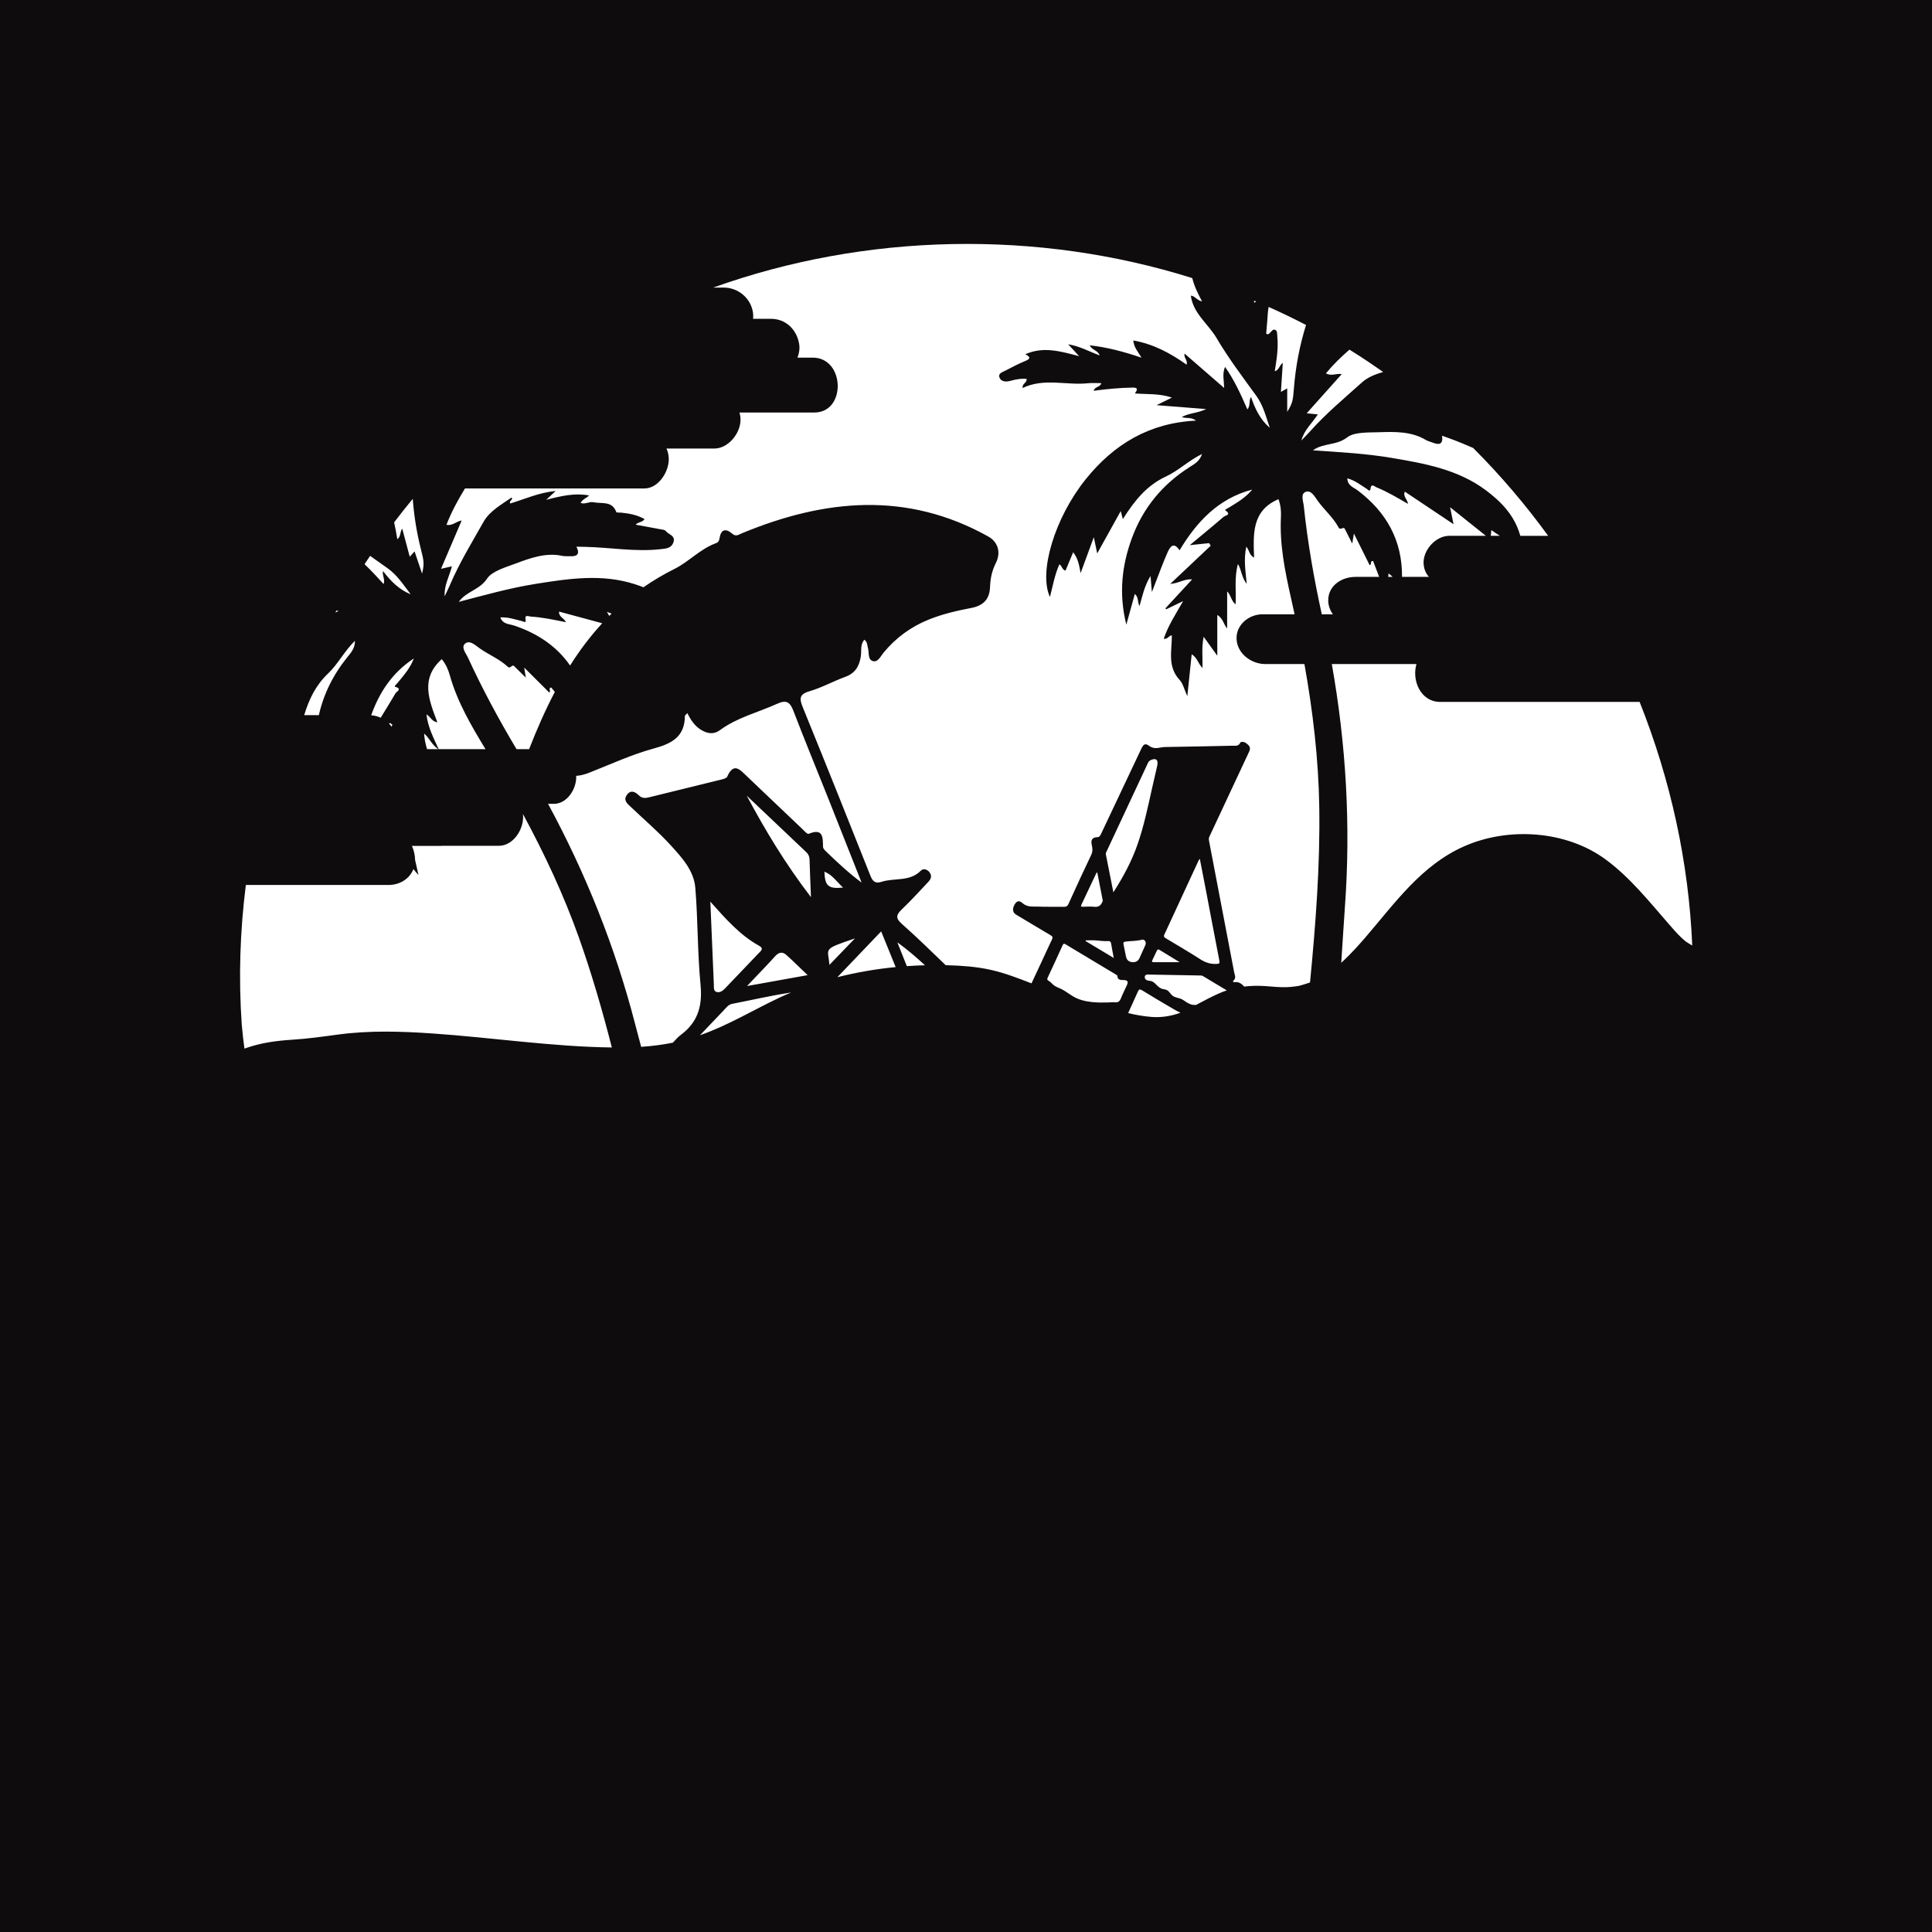 <svg width="1056" height="1056" viewBox="0 0 1056 1056" fill="none" xmlns="http://www.w3.org/2000/svg">
<path d="M1055.92 0H0.08C0.08 0 0 0.04 0 0.08V1055.92C0 1055.92 0.04 1056 0.08 1056H1055.92C1055.92 1056 1056 1055.96 1056 1055.92V0.08C1056 0.08 1055.96 0 1055.92 0ZM781.04 315.32H766.33C766.48 295.4 757.82 279.95 742.08 268.03C739.89 266.37 736.52 265.51 736.42 261.44C740.57 262.57 743.64 265.06 746.95 267.13C747.52 267.48 748.83 269.07 749.04 267.35C749.45 263.86 751.18 265.89 752.33 266.35C758.24 268.74 763.73 272.02 769.58 275.42C769.25 272.76 766.7 271.39 767.86 268.72C776.59 274.55 785.22 280.33 794.48 286.52C793.82 283.27 793.31 280.77 792.59 277.23C799.46 282.72 805.67 287.68 812.16 292.87H792.17C784.65 292.87 777.69 300.8 778.12 308.1C778.3 311.13 779.39 313.5 781.04 315.32ZM728.51 335.77H722.48C718.15 316.19 714.73 296.45 712.62 276.51C712.35 273.92 710.68 269.9 713.71 268.83C716.74 267.76 718.61 271.51 720.35 273.89C723.92 278.78 728.63 282.77 731.57 288.17C731.8 288.6 732.21 289.22 733.08 288.93C734.69 288.39 734.73 288.44 735.17 289.31C736.35 291.63 737.52 293.95 739.11 297.1C739.46 295.02 739.65 293.9 740.03 291.61C743.29 298.18 745.98 303.58 748.64 308.95C749.95 308.5 748.64 306.54 750.5 306.61C751.59 309.46 752.69 312.33 753.83 315.32H740.88C733.45 315.32 726.02 319.97 725.98 328.11C725.97 330.86 726.94 333.51 728.52 335.77H728.51ZM700.13 214.19C700.49 208.65 700.81 203.65 701.16 198.34C699.19 199.72 699.18 202.25 696.76 202.94C697.77 196.55 698.8 190.34 698.16 184.04C698.03 182.74 698.3 180.99 697.11 180.35C695.68 179.58 694.93 181.35 693.94 182.11C693.45 182.48 693.05 183.13 692.08 182.34C692.39 178.55 692.76 174.57 693.02 170.59C693.08 169.68 693.3 168.71 693.41 167.76C700.32 170.84 707.14 174.13 713.86 177.63C710.34 188.87 708.15 200.53 707.22 212.38C706.72 218.73 706.59 220.27 703.57 225.11V212.29C702.48 212.9 701.57 213.4 700.14 214.2L700.13 214.19ZM685.47 164.34C685.86 164.5 686.25 164.67 686.64 164.83C686.26 165.07 685.87 165.29 685.47 165.47C685.47 165.09 685.47 164.72 685.47 164.34ZM714.21 225.9C720.86 218.47 726.98 211.62 733.37 204.48C730.26 203.97 727.6 205.79 724.74 204.05C728.63 199.33 732.95 195.16 737.58 191.12C738.3 191.57 739.03 192.01 739.75 192.46C745.27 195.93 750.68 199.56 756 203.31C751.74 204.57 747.65 206.13 744.5 208.96C734.89 217.59 724.91 225.91 716.24 235.58C714.65 237.35 712.96 239.04 711.31 240.77C712.82 235.04 717.16 231.33 720.3 226.51C718.3 226.31 716.72 226.15 714.21 225.89V225.9ZM761.17 315.32H758.77C758.81 314.7 758.86 314.07 758.95 313.43C759.81 314.02 760.54 314.65 761.17 315.32ZM830.98 292.87C830.92 292.69 830.86 292.51 830.81 292.33C827.75 281.7 820.53 274.2 811.99 267.85C796.76 256.54 778.67 253.33 760.59 250.27C746.51 247.89 732.25 247.15 717.62 246.14C723.4 241.98 730.5 243.62 736.34 239.06C740.19 236.05 747.97 236.43 753.75 236.25C762.26 235.98 771.38 235.7 779.34 240.47C780.46 241.14 781.82 241.43 783.06 241.92C786.46 243.26 788.89 243.12 788.21 238.16C789.89 238.76 791.28 239.26 792.67 239.76C796.9 241.29 801.04 243.05 805.18 244.83C820.09 259.72 833.81 275.82 846.21 292.89H830.97L830.98 292.87ZM819.83 292.87H814.82C814.94 291.81 815.04 290.89 815.17 289.73C816.74 290.88 818.28 291.93 819.83 292.87ZM287.31 339.02C286.58 335.59 288.87 336.95 290.1 337.02C296.47 337.39 302.71 338.75 309.35 340.09C308.18 337.68 305.33 337.19 305.58 334.29C313.38 336.39 321.12 338.48 329.17 340.66C322.59 347.8 316.79 355.54 311.6 363.76C304.41 353.4 294.04 346.27 280.94 341.89C278.33 341.02 274.87 341.28 273.47 337.46C277.76 337.21 281.47 338.58 285.27 339.48C285.92 339.63 287.68 340.72 287.32 339.02H287.31ZM331.73 334.45C332.59 334.76 333.44 335.07 334.29 335.38C333.86 335.8 333.43 336.22 333.01 336.65C332.61 335.96 332.19 335.23 331.73 334.45ZM490.47 515.06C495.9 518.96 500.82 523.22 505.58 527.59C502.29 527.68 498.98 527.85 495.66 528.08C493.93 523.74 492.2 519.4 490.47 515.06ZM414.94 516.96C417.69 518.48 415.85 519.78 414.73 520.96C408.59 527.43 402.39 533.85 396.24 540.31C394.96 541.66 393.37 542.71 391.64 542.19C389.9 541.67 390.24 539.7 390.18 538.22C389.55 523.69 388.94 509.16 388.26 492.83C397.06 502.72 404.72 511.32 414.95 516.96H414.94ZM408.14 434.9C419.01 445.21 429.88 455.53 440.76 465.83C441.94 466.95 442.45 468.23 442.49 469.87C442.66 476.16 442.95 482.45 443.26 490.38C429.26 472.13 418.29 453.85 408.14 434.9ZM423.59 522.74C425.56 520.55 427.55 519.98 429.72 521.89C433.39 525.14 436.85 528.62 441.44 533C430.06 535.04 420.17 536.82 408.31 538.95C414.39 532.54 419.1 527.73 423.6 522.74H423.59ZM450.61 476.43C454.9 478.16 457.16 481.69 460.78 485.15C452.71 485.93 450.88 484.25 450.61 476.43ZM467.3 512.91C462.33 518.07 458.17 522.38 453.34 527.4C452.65 517.96 449.1 519.16 467.3 512.91ZM457.7 534.12C465.46 525.99 473.24 517.86 481.63 509.08C484.55 516.27 487.08 522.47 489.55 528.59C478.85 529.64 468.13 531.47 457.69 534.12H457.7ZM451.19 465.08C450.59 464.5 449.87 463.65 449.85 462.91C449.74 457.72 450 452.47 441.98 455.76C441.22 456.07 439.3 453.85 438.06 452.67C428.08 443.2 418.14 433.69 408.16 424.22C404.6 420.84 401.05 416.41 397.51 424.47C397.02 425.59 394.52 426.02 392.87 426.43C380.36 429.55 367.82 432.57 355.3 435.67C353.12 436.21 351.15 436.65 349.25 434.78C347.23 432.78 344.75 431.51 342.62 434.51C340.53 437.46 342.94 439.3 344.84 441.11C352.12 448.03 359.81 454.57 366.56 461.97C372.66 468.66 379.27 475.81 380.05 485.27C381.5 502.88 381.21 520.63 382.9 538.21C384 549.62 381.58 558.54 372.29 565.52C370.63 566.77 369.19 568.32 367.78 569.91C362.07 571.07 356.32 571.79 350.45 572.19C349.35 568.1 348.26 564.01 347.2 559.92C336.28 517.66 320.2 477.53 299.56 439.36H302.76C310.15 439.36 315.32 430.86 314.93 424.07C317.43 423.94 319.93 423.19 322.51 422.17C334.08 417.6 345.49 412.34 357.44 409.09C367.37 406.39 374.27 402.6 374.36 391.32C374.36 390.87 375.16 390.42 375.73 389.81C377.64 393.74 379.91 397.1 383.69 399.22C387.03 401.09 390.27 401.46 393.5 399.09C402.98 392.11 414.41 389.39 424.9 384.62C430.05 382.28 431.92 383.99 433.73 388.71C439.74 404.4 446.16 419.94 452.38 435.56C458.6 451.17 464.76 466.8 470.94 482.41C463.71 477.06 457.42 471.09 451.16 465.07L451.19 465.08ZM277.41 364.33C277.77 364.66 278.35 365.12 279.08 364.57C280.43 363.54 280.48 363.58 281.19 364.26C283.05 366.08 284.9 367.91 287.41 370.38C287.08 368.3 286.89 367.18 286.52 364.88C291.72 370.06 295.99 374.32 300.23 378.55C301.33 377.7 299.46 376.27 301.24 375.74C301.91 376.55 302.59 377.37 303.27 378.19C298.02 388.17 293.42 398.67 289.2 409.47H282.32C272.61 393.21 263.65 376.55 255.73 359.34C254.64 356.98 251.78 353.7 254.3 351.72C256.83 349.73 259.8 352.69 262.21 354.39C267.16 357.88 272.9 360.15 277.41 364.33ZM265.32 409.4C265.32 409.4 265.35 409.45 265.36 409.47H239.76C236.76 402.93 233.88 397.33 233.1 390.47C235.47 391.93 236.11 394.43 239.06 394.79C234.51 382.77 229.56 370.9 241.47 360.27C243.75 363.1 245 366.03 245.85 369.06C249.96 383.66 257.5 396.55 265.31 409.38L265.32 409.4ZM230.09 300.31C231.65 306.49 232.02 307.98 230.7 313.54C229.43 309.78 228.06 305.74 226.6 301.39C225.76 302.31 225.06 303.08 223.96 304.3C222.53 298.93 221.24 294.1 219.86 288.95C218.43 290.89 219.24 293.29 217.16 294.72C216.63 291.6 216.11 288.53 215.42 285.52C218.73 281.16 222.12 276.87 225.61 272.65C226.28 281.95 227.79 291.2 230.09 300.31ZM212.6 395.45C212.81 395.35 213.02 395.26 213.23 395.16C213.66 395.5 214.09 395.85 214.52 396.19C214.34 396.52 214.16 396.86 213.99 397.19C213.58 396.57 213.12 395.98 212.6 395.44V395.45ZM211.91 310.64C217.16 314.36 220.61 319.81 224.48 324.84C218.1 322.25 213.53 317.59 209.34 312.12C208.8 314.62 210.63 316.58 209.67 319.24C206.26 315.49 202.88 311.83 199.26 308.38C200.26 306.86 201.27 305.34 202.29 303.82C205.5 306.1 208.72 308.36 211.92 310.64H211.91ZM188.29 326.24C188.19 326.34 188.09 326.42 187.99 326.52C188.04 326.44 188.08 326.36 188.13 326.28C188.19 326.27 188.24 326.25 188.29 326.24ZM185.07 334C184.47 334.23 183.9 334.5 183.31 334.74C183.5 334.39 183.68 334.04 183.88 333.7C184.26 333.76 184.65 333.85 185.07 334ZM179.27 368.18C184.65 363.08 188.17 356 194 350.22C194.05 354.34 191.91 356.66 189.97 359.06C182.15 368.69 176.89 379.3 174.28 390.88H166.27C168.86 382.35 172.47 374.63 179.28 368.17L179.27 368.18ZM226.22 359.87C224.27 365.04 220.74 369.14 217.27 373.3C216.75 373.92 215.25 375.19 216 375.4C220.07 376.5 216.68 378.09 216.19 378.93C213.6 383.33 210.93 387.68 208.09 392.29C206.46 391.55 204.69 391.09 202.88 390.95C207.29 378.56 214.3 367.72 226.22 359.88V359.87ZM233.41 409.47C232.6 406.74 231.98 403.94 231.81 400.92C234.8 403.51 235.94 407.03 239.54 409.47H233.41ZM184.85 565.46C176.37 566.6 168.11 567.78 159.56 568.31C151.28 568.83 143.1 569.93 135.21 572.6C134.66 572.79 134.13 572.97 133.6 573.16C133.01 568.8 132.52 564.42 132.14 560.04C130.36 534.6 131.17 509.01 134.38 483.71H212.37C218.41 483.71 223.87 480.44 225.96 475.03C226.78 476.03 227.67 477.13 228.73 478.26C228.08 475.36 227.46 472.64 226.87 470C226.86 467.6 226.27 464.88 225.16 462.37H240.65C241.05 462.37 241.46 462.34 241.86 462.3H272.63C280.5 462.3 286.06 453.54 285.92 446.4C285.91 445.89 285.87 445.39 285.81 444.89C297.59 466.66 308.11 489.07 316.45 512.55C323.46 532.27 329.24 552.32 334.43 572.53C301.72 572.11 269.2 567.14 236.61 564.89C219.37 563.7 202.04 563.16 184.86 565.46H184.85ZM382.59 565.84C386.81 561.42 391.03 557 395.25 552.58C396.75 551.01 397.99 549.09 400.32 548.65C410.71 546.68 421.02 544.21 432.42 542.48C430.24 543.39 428.09 544.33 425.97 545.33C411.31 552.25 398.41 560.21 383.12 565.66C382.94 565.72 382.76 565.78 382.59 565.84ZM665.93 543.13C662.24 544.79 658.64 546.66 655.08 548.58C654.65 548.81 654.21 549.05 653.77 549.29C653.32 549.29 652.87 549.27 652.42 549.26C651.35 549.24 650.49 548.85 649.56 548.39C648.02 547.63 646.79 546.39 645.15 545.83C643.68 545.33 642.03 545.16 640.79 544.16C639.69 543.27 639.08 541.83 637.82 541.18C637.09 540.8 636.24 540.76 635.45 540.55C633.75 540.11 632.77 538.97 631.58 537.79C630.92 537.13 630.13 536.49 629.21 536.25C628.37 536.02 627.52 536.1 626.7 535.7C625.48 535.1 625.23 533.09 626.76 532.71C627.15 532.61 627.57 532.67 627.98 532.68C637.24 532.84 646.49 533.01 655.75 533.18C656.35 533.19 656.94 533.17 657.52 533.51C661.86 536.12 666.2 538.72 670.54 541.33C668.99 541.84 667.46 542.44 665.93 543.13ZM622.87 523.61C622.15 525.21 620.91 525.98 619.15 525.92C617.103 525.847 615.87 524.82 615.45 522.84C614.99 520.65 614.57 518.45 614.11 516.26C613.91 515.31 614.05 514.81 615.21 514.66C618.16 514.28 621.14 514.42 624.08 513.64C625.68 513.21 626.73 515.01 626.04 516.55C624.99 518.9 623.93 521.25 622.87 523.6V523.61ZM664.98 526.87C661.73 527.02 658.95 526.18 656.19 524.4C650.01 520.42 643.65 516.72 637.35 512.93C636.46 512.4 635.84 512.03 636.44 510.75C642.73 497.25 648.95 483.71 655.2 470.19C655.28 470.01 655.44 469.87 655.8 469.4C656.9 475.04 657.93 480.3 658.94 485.57C661.45 498.73 663.92 511.9 666.48 525.04C666.77 526.54 666.47 526.8 664.98 526.87ZM644.81 525.93C639.94 525.93 635.26 525.93 630.59 525.93C629.52 525.93 629.52 525.47 629.92 524.67C630.74 523.03 631.53 521.38 632.28 519.71C632.64 518.92 633.01 518.72 633.82 519.22C637.44 521.47 641.09 523.66 644.82 525.93H644.81ZM632.47 418.77C631.54 422.95 630.53 427.11 629.6 431.29C627.35 441.37 625.23 451.48 621.85 461.27C618.62 470.64 613.97 479.29 608.55 487.72C607.18 480.81 605.81 473.89 604.44 466.98C604.29 466.25 604.71 465.67 604.99 465.06C612.54 448.92 620.08 432.79 627.63 416.65C628.22 415.39 631.22 414.37 632.09 415.28C632.98 416.21 632.73 417.57 632.46 418.76L632.47 418.77ZM605.59 514.38C606.67 514.3 607.16 514.7 607.33 515.79C607.73 518.26 608.23 520.71 608.78 523.62C603.4 520.39 598.41 517.39 593.42 514.4C593.42 514.26 593.43 514.12 593.44 513.98C595.33 513.98 597.22 513.86 599.1 514.01C601.26 514.18 603.41 514.53 605.59 514.38ZM602.41 493.18C601.55 495.19 600.14 495.87 597.96 495.63C595.94 495.41 593.88 495.6 591.84 495.61C591.13 495.61 590.57 495.54 591.03 494.59C593.81 488.71 596.59 482.83 599.36 476.96C599.5 476.98 599.64 476.99 599.78 477.01C600.76 482.03 601.74 487.06 602.73 492.08C602.82 492.52 602.58 492.82 602.42 493.19L602.41 493.18ZM609.8 532.57C610.14 532.78 610.68 533.06 610.7 533.33C610.86 535.8 612.59 535.64 614.34 535.69C616.34 535.75 616.8 536.6 615.97 538.41C615.09 540.33 614.16 542.21 613.3 544.14C612.65 545.6 612.34 547.46 610.53 547.82C609.77 547.97 608.95 547.76 608.17 547.8C607.23 547.85 606.29 547.89 605.34 547.93C604.05 547.97 602.76 547.99 601.47 547.97C600.82 547.97 600.17 547.94 599.52 547.91C595.78 547.73 591.98 547.17 588.54 545.65C585.42 544.27 582.93 541.94 579.87 540.47C578.6 539.86 577.21 539.43 576.08 538.58C575.01 537.77 574.27 536.68 573.06 536.02C572.27 535.59 572.3 535.11 572.65 534.36C575.41 528.45 578.16 522.54 580.84 516.6C581.31 515.55 581.76 515.75 582.51 516.2C591.6 521.67 600.7 527.11 609.79 532.57H609.8ZM629.37 555.83C625.09 555.51 620.83 554.73 616.61 553.75C618.34 549.85 620.22 546.02 621.9 542.1C622.54 540.61 623.1 540.58 624.4 541.38C630.03 544.83 635.69 548.22 641.41 551.53C642.66 552.25 643.91 552.98 645.24 553.53C640.01 555.46 634.65 556.24 629.37 555.84V555.83ZM709.58 538.91C709.01 539 708.45 539.09 707.88 539.17C706.31 539.38 704.75 539.53 703.17 539.58C699.31 539.71 695.62 539.25 691.73 538.99C687.74 538.72 683.83 538.78 679.99 539.25C678.75 537.74 677.07 536.48 674.73 536.84C674.17 536.93 673.65 536.43 674.16 536C675.85 534.58 674.87 532.98 674.58 531.47C670.02 507.49 665.43 483.52 660.83 459.54C660.67 458.71 660.7 458 661.08 457.19C668.25 441.92 675.38 426.64 682.52 411.36C682.75 410.87 683 410.37 683.12 409.85C683.53 408.04 682.28 407.12 681.09 406.18C680.07 405.38 678.23 405.25 677.92 405.92C676.9 408.09 675.11 407.56 673.57 407.6C662.35 407.88 651.13 408.06 639.91 408.26C638.03 408.29 636.19 408.22 634.3 408.6C632.26 409.01 630.17 409.21 628.13 407.69C626.02 406.12 625.01 406.71 623.84 409.2C616.46 424.82 609.07 440.44 601.69 456.06C601.26 456.96 600.87 457.57 599.64 457.6C597.18 457.65 596.15 459.13 596.69 461.52C597.13 463.45 597.41 465.22 596.46 467.22C592.2 476.12 588.1 485.08 584.02 494.06C583.49 495.23 582.87 495.68 581.6 495.66C576.9 495.58 572.2 495.72 567.5 495.54C564.56 495.43 561.51 495.98 558.88 493.64C557.04 492 555.76 492.44 554.66 494.25C553.2 496.65 553.45 498.75 555.32 499.88C561.63 503.66 567.92 507.46 574.25 511.19C575.37 511.85 575.55 512.38 574.97 513.56C573.15 517.28 571.47 521.08 569.71 524.84C567.74 529.06 565.77 533.28 563.8 537.49C556.44 534.62 548.99 531.76 541.27 530.05C533.56 528.34 525.56 527.79 517.69 527.58C517.43 527.58 517.17 527.58 516.92 527.57C508.99 520.02 501.23 512.28 493.01 505.06C489.33 501.83 489.82 500.01 492.95 497.02C498 492.2 502.7 487.01 507.48 481.92C508.94 480.36 509.51 478.58 507.96 476.65C506.62 474.98 504.53 474.65 503.33 475.88C497.26 482.11 488.88 479.68 481.8 482C478.84 482.97 477.12 482.09 475.85 478.91C463.62 448.07 451.29 417.27 438.78 386.55C436.84 381.79 436.86 379.42 442.59 377.77C449.25 375.85 455.44 372.34 462 369.96C467.47 367.97 469.68 364.13 470.52 358.7C470.97 355.78 470.05 352.35 472.46 349.66C474.26 351.04 473.94 352.71 474.38 354.09C475.2 356.65 474.08 360.61 477.28 361.39C479.92 362.03 481.37 358.62 482.99 356.67C489.68 348.62 497.76 342.64 507.53 338.69C515.1 335.63 522.95 333.81 530.87 332.3C537.48 331.04 540.89 327.53 541.14 320.87C541.31 316.3 542.12 312.08 544.28 307.8C547.39 301.66 545.19 296.05 540.25 293.29C495.65 268.36 450.66 272.79 405.5 291.49C403.65 292.26 402.3 293.47 400.26 291.73C396.4 288.43 393.95 289.52 393.22 294.51C393.05 295.68 392.53 296.48 391.35 296.9C382.77 299.98 376.55 307.04 368.65 310.97C362.59 313.99 356.96 317.35 351.71 320.99C350.2 320.4 348.67 319.86 347.11 319.35C329.06 313.5 310.89 316.25 292.78 319.14C278.68 321.39 264.93 325.25 250.75 328.97C254.89 323.18 262.15 322.46 266.22 316.27C268.9 312.19 276.4 310.06 281.82 308.03C289.8 305.05 298.34 301.87 307.41 303.84C308.69 304.12 310.06 303.95 311.39 304.02C315.04 304.21 317.3 303.29 315.07 298.81C316.86 298.84 318.33 298.87 319.81 298.9C333.48 299.2 347.07 301.71 360.8 300.2C363.81 299.87 367.03 299.8 368.14 296.25C369.26 292.68 365.41 292.2 363.91 290.27C363.33 289.52 361.79 289.44 360.65 289.22C356.35 288.39 352.05 287.62 347.41 286.77C348.91 285.18 351.15 285.6 352.31 283.71C348.21 281.44 344.01 280.67 339.71 280.22C338.72 280.12 337 280.28 336.85 279.87C334.55 273.6 328.9 275.46 324.4 274.52C322.07 274.03 319.8 275.83 317.36 274.9C318.42 272.84 320.45 272.35 322.01 270.8C314.16 269.36 307 271.02 298.57 273.17C300.98 270.92 302.18 269.81 303.73 268.36C294.59 269.22 286.84 272.8 278.87 275.21C278.04 273.59 280.55 273.42 279.68 271.89C274.04 275.8 267.59 279.38 264.33 285.17C257.99 296.42 251.19 307.5 246.07 319.43C245.13 321.62 244.07 323.76 243.06 325.92C242.65 320.01 245.58 315.1 247.01 309.54C245.05 309.99 243.5 310.34 241.05 310.9C244.97 301.73 248.58 293.29 252.35 284.48C249.24 284.99 247.31 287.56 244.04 286.84C246.7 279.86 250.21 273.45 254.15 266.98H352.22C360.02 266.98 365.78 257.6 365.53 250.62C365.46 248.57 365.02 246.75 364.29 245.17H390.36C398.1 245.17 404.68 236.87 404.75 229.58C404.76 228.09 404.56 226.72 404.18 225.47H445.1C462.68 225.47 461.87 195.48 444.25 195.48H435.88C436.84 193.06 437.21 190.43 436.81 188.03C435.47 180.09 429.51 174.25 421.34 174.25H411.62C411.74 173.15 411.74 172.03 411.58 170.94C410.45 163 403.49 157.19 395.6 157.19H389.82C473.31 127.27 567.07 125.42 651.68 152C652.74 156.36 654.75 160.52 657.02 164.72C654.19 164.23 653.18 161.72 650.88 161.59C652.16 171.37 660.43 177.05 665 184.84C671.39 195.71 679.19 206.03 686.69 216.37C690.47 221.58 692 227.84 694.05 233.85C688.83 229.36 685.99 223.47 683.78 216.95C682.47 219.15 683.58 221.59 681.81 223.8C678.26 215.71 674.76 207.87 669.59 200.54C668 204.32 668.99 207.65 669.11 212.06C661.44 205.4 654.62 199.47 647.48 193.27C646.9 195.69 649.44 197.07 648.53 199.3C639.65 192.97 630.4 188.05 619.45 186.09C619.74 189.86 621.95 192.18 623.95 195.5C614.24 192.24 605.19 189.8 595.66 188.75C596.73 191.37 600.13 191.42 601.04 194.26C595.46 192.21 590.41 189.29 583.82 188.17C585.94 190.46 587.48 192.13 589.85 194.69C579.37 191.92 570.19 189.28 560.42 193.62C563.31 195.12 563.33 196.11 560.49 197.27C556.81 198.78 553.25 200.62 549.73 202.48C548.09 203.35 545.26 204 546.38 206.54C547.3 208.62 549.81 208.83 552.07 208.21C555.05 207.39 558.06 206.8 561.13 207.11C561.41 209.35 558.65 209.43 558.94 212.08C570.63 206.43 582.8 210.74 594.68 209.47C597.05 209.22 599.48 209.43 601.98 209.43C601.31 211.76 598.41 211.16 597.81 213.6C605.07 212.61 612.02 211.96 619.02 211.85C622.47 211.8 621.48 213.3 620.31 215.06C626.89 215.59 633.48 214.95 640.56 217.31C637.7 218.72 635.62 219.76 632.18 221.46C641.8 222.22 649.82 222.85 659.28 223.59C654.27 226 649.85 225.68 645.93 227.97C648.56 228.89 651.06 227.81 653.74 229.91C628.12 231.12 608.76 242.92 593.53 261.83C576.4 283.09 567.6 312.83 573.88 326.31C575.44 320.34 576.46 314.19 579.06 308.42C580.62 309.42 580.44 311.4 582.39 311.9C583.72 308.71 585.04 305.55 586.58 301.84C589.25 305.29 589.85 308.86 590.64 313.27C593.08 306.64 595.23 300.77 597.86 293.62C598.64 297.33 599.1 299.52 599.72 302.49C604.12 294.57 608.18 287.26 612.58 279.33C613.07 281.21 613.34 282.24 613.73 283.73C619.97 273.92 626.54 265.42 637.31 260.44C644.04 257.33 649.64 251.75 657.01 248.14C655.73 252.06 652.97 253.57 650.36 255.22C635.5 264.61 624.83 277.48 618.74 293.96C613.15 309.08 611.43 324.55 615.63 341.43C617.35 335.22 618.79 330.02 620.28 324.63C622.48 326.55 621.67 329.14 622.84 331.28C624.41 325.81 625.41 320.48 628.86 314.81C629.14 318.03 629.31 320.13 629.61 323.63C630.52 321.23 630.92 320.17 631.33 319.13C633.64 313.25 635.76 307.29 638.34 301.54C640.27 297.23 642.37 297.23 644.73 300.79C654.11 285.17 665.97 272.43 684.47 267.59C680.97 271.86 676.31 274.62 671.69 277.45C671 277.87 669.17 278.6 669.82 279.03C673.33 281.38 669.6 281.8 668.87 282.43C663.04 287.48 657.06 292.36 650.32 297.97C654.63 297.52 657.76 297.19 660.88 296.87C661.18 297.33 661.47 297.8 661.77 298.26C654.6 305.02 647.44 311.79 639.64 319.15C644.26 318.85 647.28 316.34 651.63 316.65C646.45 322.27 641.71 327.4 636.98 332.53L637.46 333.01C640.21 331.68 642.96 330.36 646.67 328.57C642.49 335.9 638.45 342.04 636.08 349.15C638.42 349.47 638.88 347.23 640.52 347.31C640.55 355.68 637.96 364.36 644.77 371.65C646.64 373.65 647.27 376.81 648.97 380.55C649.85 372.14 650.58 365.13 651.36 357.61C654.48 359.55 654.89 362.81 657.27 365.11C657.41 359.24 656.68 353.99 657.91 348.06C660.45 351.58 662.52 354.46 665.35 358.39V336.14C668.59 338.01 668.79 341.4 670.74 343.46V323.23C672.95 325.48 672.94 328.49 675.36 330.33C675.75 322.85 674.56 315.75 676.64 308.26C678.71 311.78 678.59 315.59 681.46 319.14C680.71 311.88 679.73 305.59 681.21 298.77C682.99 300.92 682.8 303.48 685.47 304.77C685.01 291.92 684.12 279.1 698.8 272.84C700.05 276.25 700.3 279.43 700.14 282.57C699.36 297.72 702.37 312.34 705.67 327C706.33 329.92 706.97 332.84 707.6 335.77H690.02C682.57 335.77 675.47 341.59 675.89 349.41C676.32 357.33 684.03 362.96 691.57 362.96H712.98C717.59 388.74 720.68 414.74 721.09 441.1C721.59 473.19 719.12 505.11 716.04 536.99C714.12 537.68 712.16 538.27 710.18 538.81C710.06 538.84 709.83 538.89 709.58 538.93V538.91ZM924.12 516.32C923.1 515.73 922.12 515.09 921.16 514.41C920.46 513.81 919.77 513.21 919.1 512.58C916.53 510.17 914.26 507.49 911.95 504.84C901.27 492.58 890.88 479.56 877.72 469.84C856.16 453.92 824.57 451.86 800.31 462.57C776.86 472.93 762.47 493.59 746.27 512.41C742.49 516.8 738.59 521.08 734.38 525.06C733.96 525.46 733.53 525.84 733.1 526.23C733.8 516.09 734.36 505.94 735.1 495.8C738.36 451.11 735.74 406.82 727.94 362.95H774.22C771.61 371.71 776.31 383.66 787.27 383.66H896.19C913.1 426.1 923.04 471.27 924.95 516.78C924.68 516.63 924.4 516.48 924.13 516.33L924.12 516.32Z" fill="#0E0C0D"/>
</svg>
